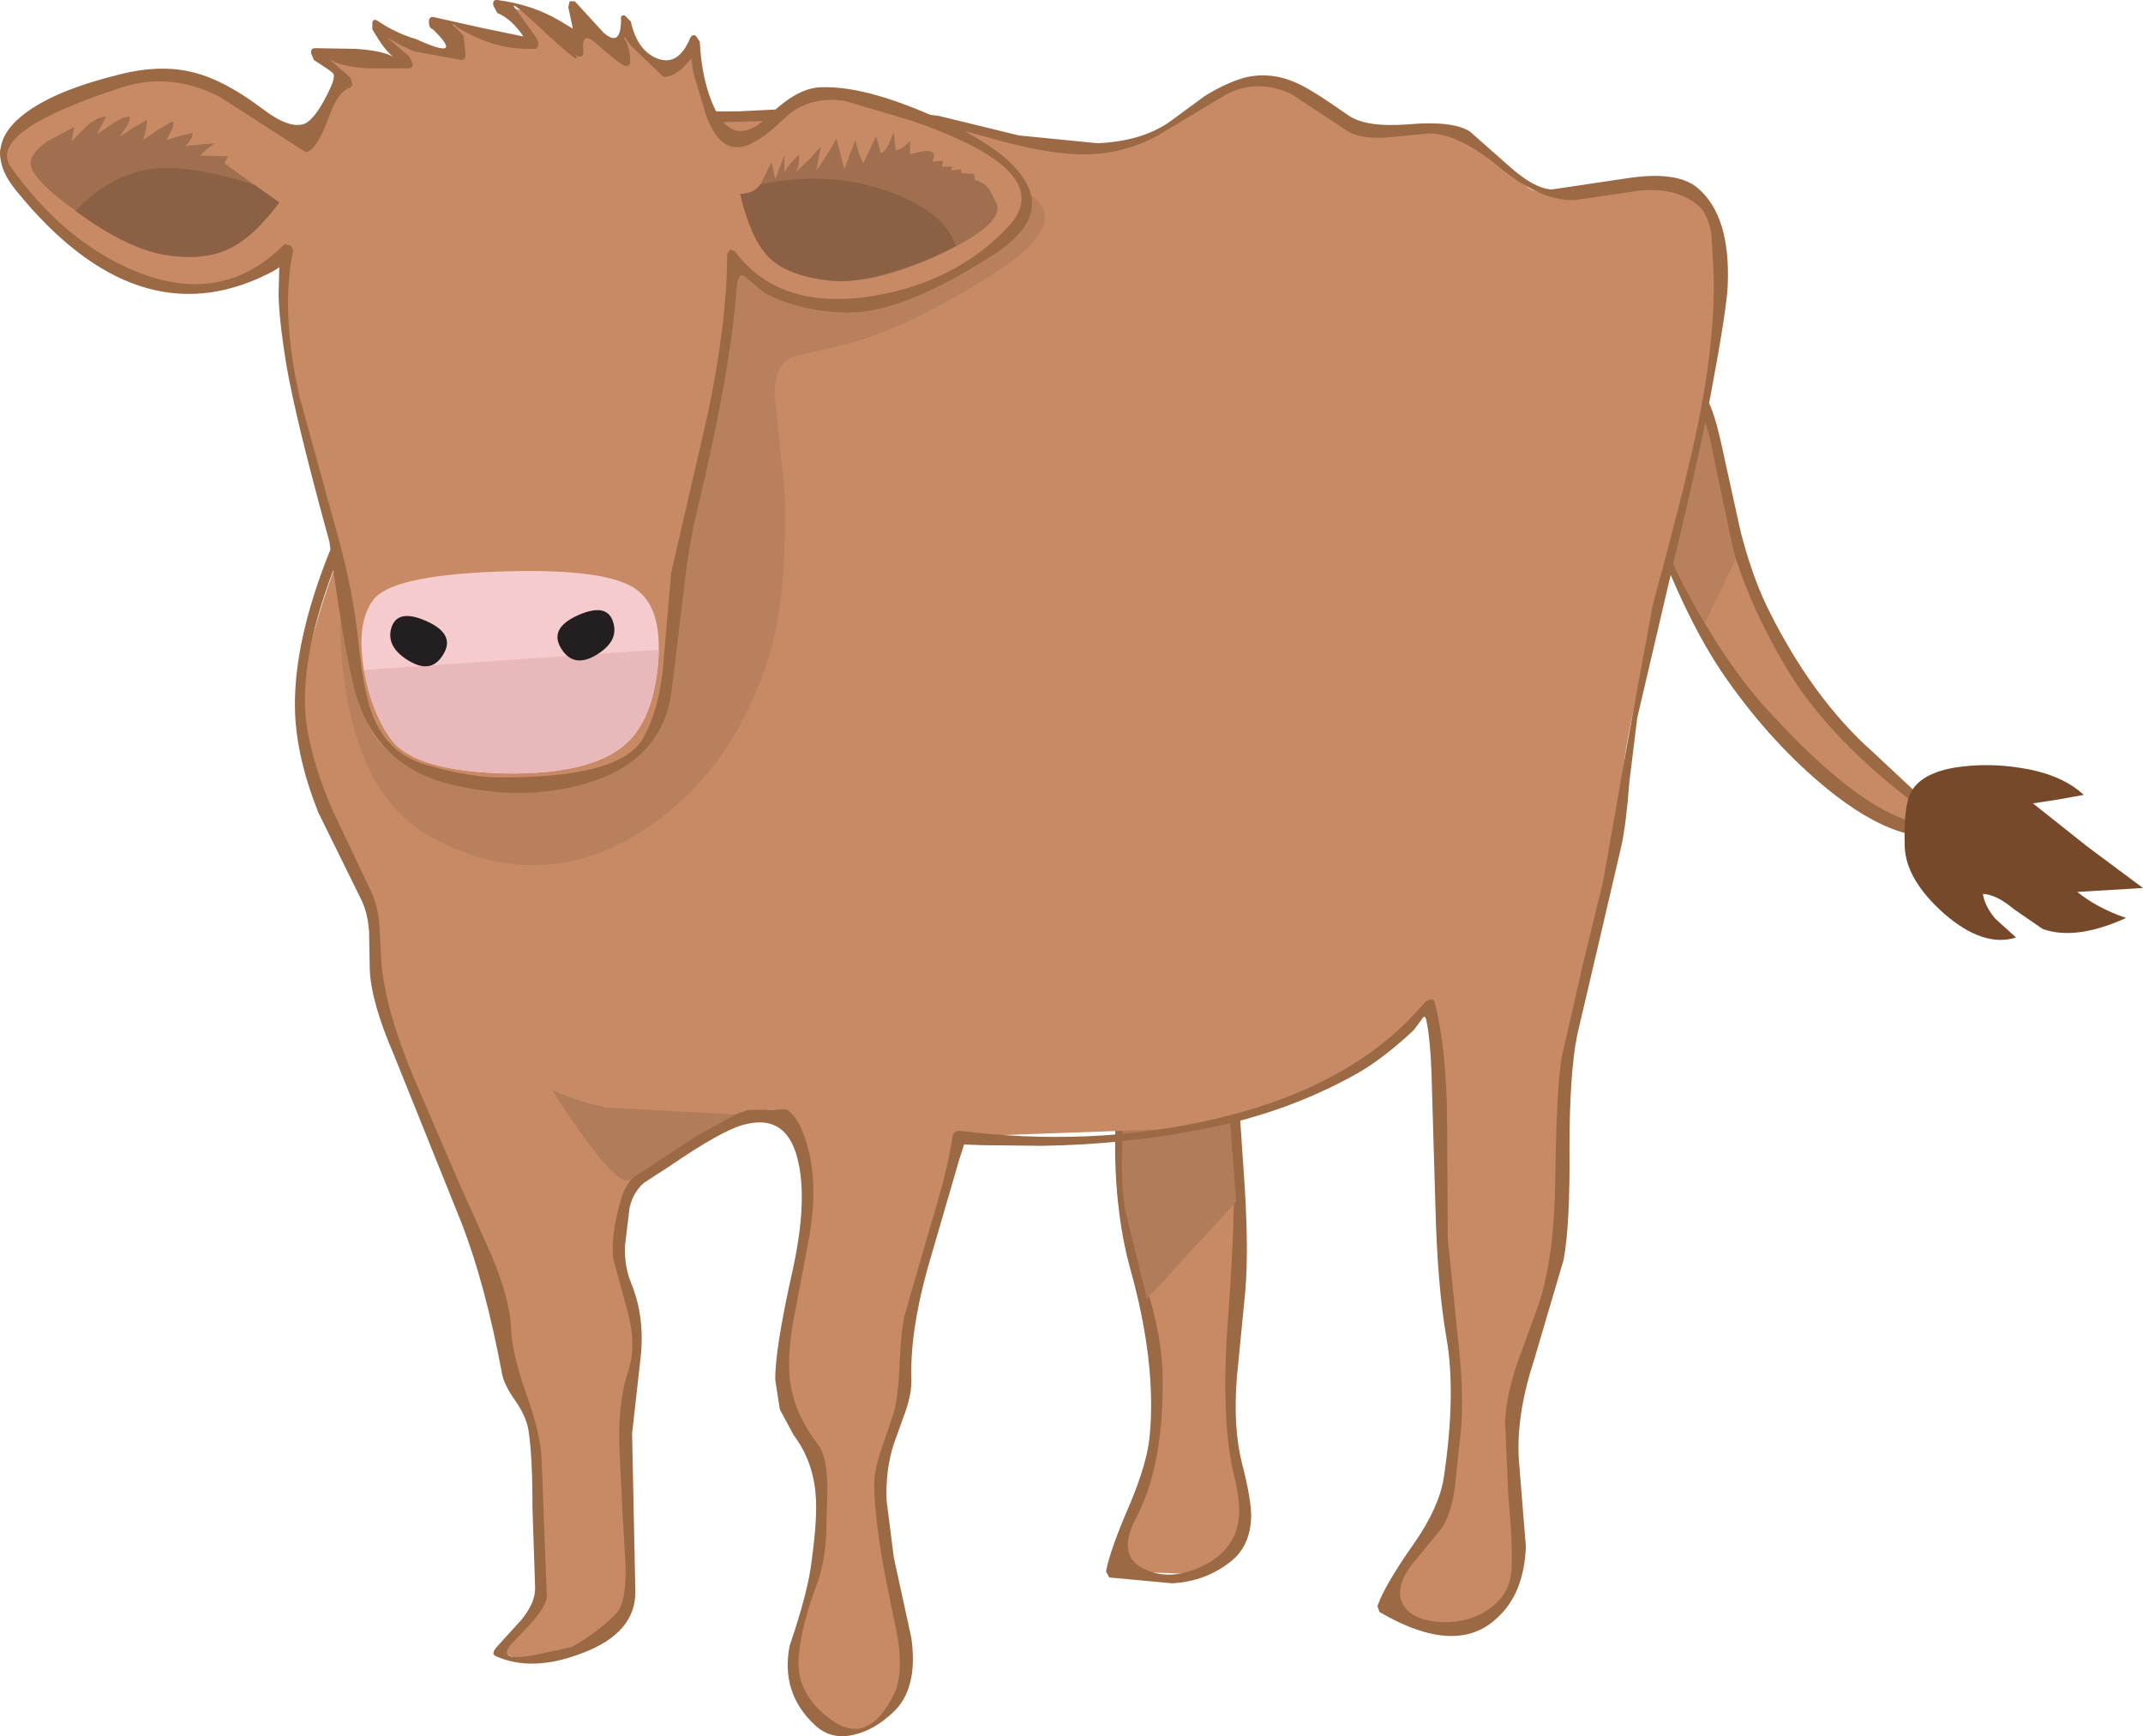<?xml version="1.0" encoding="UTF-8" standalone="no"?>
<svg xmlns:xlink="http://www.w3.org/1999/xlink" height="133.35px" width="164.6px" xmlns="http://www.w3.org/2000/svg">
  <g transform="matrix(1.0, 0.0, 0.0, 1.0, 238.45, 40.5)">
    <path d="M-152.35 39.35 L-143.8 39.55 -143.55 46.8 -143.05 53.75 Q-142.95 56.8 -143.45 61.9 L-144.0 68.6 Q-144.0 69.95 -143.4 72.05 -142.85 74.15 -142.85 77.5 -144.3 79.8 -146.6 80.4 L-153.1 80.15 Q-153.1 79.0 -152.25 77.3 L-150.85 74.45 Q-149.8 71.9 -149.5 66.5 -149.35 64.1 -150.5 59.6 L-152.35 52.8 Q-152.9 50.7 -152.65 46.1 L-152.35 39.35" fill="#c88a64" fill-rule="evenodd" stroke="none"/>
    <path d="M-152.75 39.55 L-152.75 39.35 -152.65 39.1 -152.3 38.85 -143.75 39.05 Q-143.4 39.05 -143.4 39.5 -143.45 42.2 -142.95 49.1 -142.5 55.15 -142.8 58.65 L-143.45 65.3 Q-143.75 69.15 -143.05 71.9 -142.35 74.6 -142.35 75.95 -142.4 78.25 -143.95 79.45 -145.85 80.95 -148.4 81.1 L-153.25 80.65 -153.5 80.2 Q-153.2 78.55 -151.7 75.1 -150.35 71.9 -150.15 69.85 -149.6 64.2 -151.65 56.9 -152.7 53.1 -152.8 48.2 L-152.75 39.55 M-151.95 39.85 Q-151.9 42.5 -152.15 47.2 -152.2 51.75 -151.3 55.0 L-149.9 60.05 Q-149.15 63.05 -149.15 65.25 -149.05 72.05 -151.2 76.1 -152.75 79.05 -150.45 80.05 -148.35 81.0 -145.75 79.6 -143.85 78.55 -143.4 76.7 -143.05 75.25 -143.65 72.9 -144.7 68.6 -144.15 61.1 -143.5 52.15 -143.75 49.15 L-144.2 43.05 -144.05 40.65 Q-144.15 40.05 -145.75 40.0 L-151.95 39.85" fill="#9c6945" fill-rule="evenodd" stroke="none"/>
    <path d="M-152.2 46.1 Q-151.9 40.4 -151.95 39.35 L-144.15 39.55 Q-144.25 42.55 -143.95 45.95 L-143.5 51.8 -150.35 59.25 -151.95 52.8 Q-152.45 50.7 -152.2 46.1" fill="#b17c59" fill-rule="evenodd" stroke="none"/>
    <path d="M-109.55 -11.9 Q-107.95 -11.1 -106.85 -7.1 L-105.65 -1.35 Q-104.1 6.0 -99.9 12.0 -96.75 16.4 -92.5 19.7 L-90.25 21.55 Q-88.25 23.1 -87.95 22.95 -89.95 23.9 -93.9 21.85 -98.05 19.7 -102.05 15.45 -112.4 4.5 -113.5 -9.95 -111.3 -12.65 -109.55 -11.9" fill="#c88a64" fill-rule="evenodd" stroke="none"/>
    <path d="M-109.45 -12.35 L-109.2 -12.15 Q-107.85 -11.2 -107.05 -9.25 -106.55 -8.0 -106.05 -5.55 L-104.75 0.35 Q-103.9 3.65 -102.75 6.05 -99.3 13.1 -94.55 17.3 L-91.4 20.25 Q-89.1 22.25 -87.8 22.45 -87.45 22.5 -87.55 22.95 L-87.95 23.4 Q-92.15 24.95 -98.15 20.05 -102.35 16.6 -105.8 11.7 -109.3 6.75 -112.35 -2.2 -116.3 -13.9 -109.45 -12.35 M-107.1 -6.75 Q-107.95 -10.05 -109.7 -11.4 -113.9 -12.35 -112.15 -4.55 -110.95 0.9 -109.05 4.55 -105.85 10.75 -102.15 14.6 -94.05 23.35 -89.3 22.85 L-89.8 22.5 -92.8 20.1 Q-98.35 15.6 -101.15 10.95 -104.9 4.7 -106.05 -1.15 L-107.1 -6.75" fill="#9c6945" fill-rule="evenodd" stroke="none"/>
    <path d="M-106.65 -4.55 L-105.15 2.5 -107.5 7.35 Q-112.45 -0.7 -113.1 -9.05 -112.05 -10.35 -110.9 -10.85 L-109.1 -10.95 Q-107.7 -10.25 -106.65 -4.55" fill="#b9805d" fill-rule="evenodd" stroke="none"/>
    <path d="M-75.15 30.0 Q-79.0 31.75 -81.55 30.85 L-83.8 29.3 Q-85.1 28.2 -86.15 28.15 -86.0 29.1 -85.2 30.05 L-83.6 31.5 Q-86.1 32.3 -89.15 29.65 -92.05 27.05 -92.15 24.55 -92.25 21.5 -91.7 20.4 -90.95 18.9 -88.3 18.45 -85.75 18.05 -83.1 18.5 -80.05 19.0 -78.4 20.55 L-80.35 20.9 -82.3 21.2 -78.15 24.5 -73.85 27.7 -78.9 28.0 Q-77.35 29.25 -75.15 30.0" fill="#77492b" fill-rule="evenodd" stroke="none"/>
    <path d="M-190.95 -32.3 Q-186.9 -31.15 -179.4 -31.55 L-169.8 -31.95 -166.3 -31.25 Q-164.3 -30.55 -162.1 -30.05 L-156.35 -29.1 -151.5 -29.5 Q-149.7 -29.8 -146.85 -32.05 -144.2 -34.1 -141.85 -34.2 -139.2 -34.25 -136.95 -32.6 L-134.15 -30.6 Q-133.45 -30.4 -130.85 -30.6 L-126.9 -30.4 Q-125.45 -29.95 -124.2 -28.75 -122.05 -26.8 -121.1 -26.1 -119.75 -25.15 -114.35 -26.05 -109.3 -26.85 -107.7 -25.1 -104.7 -21.8 -108.9 -3.15 L-112.15 10.45 Q-113.8 17.25 -113.75 18.95 -113.65 22.35 -115.6 30.3 L-118.05 40.6 Q-118.9 46.1 -118.55 54.15 -118.5 56.1 -120.25 60.75 -122.15 65.75 -122.35 67.45 -122.5 68.9 -122.05 73.65 -121.6 78.2 -122.1 81.75 -123.65 84.2 -126.3 84.6 -129.1 85.0 -132.2 82.9 -131.75 81.0 -130.1 79.2 L-128.05 76.7 Q-127.3 75.0 -126.4 67.45 -126.25 66.15 -126.6 63.95 L-127.4 58.95 -127.85 47.65 Q-128.05 38.75 -128.7 36.7 -134.3 43.95 -148.3 46.2 L-164.9 46.8 Q-165.1 48.4 -167.25 55.6 -169.15 62.0 -168.95 64.05 -168.7 66.15 -169.6 68.65 L-170.85 72.75 Q-171.05 74.45 -170.1 79.95 L-168.8 88.6 Q-170.35 92.35 -173.3 92.35 -176.25 92.4 -177.65 88.45 -177.5 84.45 -176.15 81.25 -175.65 80.0 -175.45 77.3 -175.25 75.0 -175.4 72.65 -175.45 71.3 -176.85 69.7 -178.3 68.05 -178.45 66.45 -178.6 64.4 -177.9 60.5 L-176.65 54.55 Q-176.1 51.95 -176.65 48.7 -177.2 45.25 -178.55 44.8 -179.85 44.35 -183.15 46.2 -185.55 47.55 -190.05 50.7 L-190.7 53.45 Q-191.2 56.6 -190.35 58.4 -188.85 61.55 -189.4 63.7 L-190.35 67.5 -190.05 82.75 -193.15 85.6 Q-196.9 88.1 -200.05 86.3 L-196.9 82.25 -197.4 69.2 Q-197.55 67.5 -198.25 66.75 -199.15 65.9 -199.45 64.8 -199.7 63.8 -199.6 62.35 -199.55 61.25 -200.2 59.45 L-203.75 50.2 -208.2 39.35 Q-209.55 36.2 -209.6 33.2 L-209.8 29.45 -212.5 24.15 Q-214.8 19.5 -215.25 15.65 -215.75 11.4 -212.85 3.4 -210.35 -3.55 -208.3 -6.25 L-190.95 -32.3" fill="#c88a64" fill-rule="evenodd" stroke="none"/>
    <path d="M-207.95 -6.0 Q-211.1 -1.6 -213.2 4.25 -215.6 11.0 -214.85 15.5 -214.35 18.45 -212.85 21.85 L-210.0 27.85 Q-209.4 29.1 -209.3 30.65 L-209.15 33.55 Q-208.8 37.15 -206.7 42.2 L-203.1 50.55 -200.7 55.9 Q-199.25 59.4 -199.2 61.5 -199.15 63.35 -198.05 66.5 -196.9 69.7 -196.85 71.6 L-196.45 82.1 Q-196.45 82.75 -197.55 84.05 L-199.25 85.85 Q-200.3 87.15 -197.35 86.6 L-194.55 86.0 Q-192.5 84.85 -191.05 83.35 -190.35 82.5 -190.4 79.8 L-190.65 75.4 -190.9 70.05 Q-190.9 66.9 -190.2 64.8 -189.55 62.9 -190.2 60.4 L-191.35 56.15 Q-191.55 54.2 -190.7 51.45 -190.15 49.5 -186.6 47.35 -183.8 45.65 -181.0 44.75 L-178.05 44.7 Q-177.1 45.25 -176.5 47.3 -175.6 50.2 -176.25 54.25 L-177.55 61.15 Q-178.05 64.15 -177.7 66.0 -177.3 68.25 -175.65 70.4 -174.9 71.35 -174.9 73.85 L-175.0 77.6 Q-175.15 79.75 -175.75 81.3 -176.9 84.35 -177.1 86.7 -177.35 89.6 -174.65 91.55 -171.8 93.65 -169.8 89.65 -169.05 88.15 -169.5 85.25 L-170.4 80.85 Q-171.25 76.35 -171.3 73.75 -171.35 72.5 -170.75 70.8 L-169.8 68.0 Q-169.45 66.75 -169.35 64.25 -169.25 61.65 -168.95 60.45 L-167.0 53.7 Q-165.7 49.5 -165.3 46.9 -165.3 46.35 -164.7 46.35 -154.65 47.6 -145.4 45.5 -134.4 43.0 -128.95 36.4 L-128.55 36.25 Q-128.3 36.25 -128.25 36.5 -127.35 40.0 -127.3 45.5 L-127.25 54.6 -126.45 62.5 Q-125.9 67.2 -126.35 70.35 L-126.7 73.7 Q-127.0 75.8 -127.7 76.85 L-129.5 79.05 Q-131.4 81.15 -130.75 82.6 -130.15 83.85 -128.1 84.05 -126.0 84.25 -124.35 83.25 -122.45 82.1 -122.35 80.0 -122.25 78.1 -122.6 74.35 L-122.85 68.65 Q-122.75 66.7 -121.95 64.3 L-120.4 60.05 Q-119.1 56.5 -119.0 50.45 -118.9 43.0 -118.5 40.7 L-116.95 33.9 -115.3 27.1 -113.45 16.55 -111.5 5.95 Q-109.2 -2.5 -108.25 -6.9 -106.6 -14.5 -106.85 -20.0 L-107.0 -22.5 Q-107.25 -24.1 -108.05 -24.75 -109.75 -26.15 -112.6 -25.85 L-117.35 -25.15 Q-119.95 -24.95 -123.15 -27.55 -126.4 -30.25 -128.65 -30.25 L-131.85 -29.95 Q-134.1 -29.8 -135.05 -30.5 L-139.3 -33.3 Q-141.95 -34.5 -144.35 -33.2 L-149.5 -30.1 Q-152.25 -28.6 -155.4 -28.65 -158.1 -28.65 -162.75 -30.0 -167.7 -31.35 -170.0 -31.5 L-177.75 -31.25 -185.5 -31.05 -188.5 -31.6 Q-190.7 -32.0 -190.95 -31.6 L-207.95 -6.05 -207.95 -6.0 M-181.7 -31.95 L-172.55 -32.4 -166.35 -31.6 -160.2 -30.1 -154.15 -29.5 Q-150.6 -29.65 -148.4 -31.3 L-145.95 -33.1 Q-144.6 -33.95 -143.3 -34.4 -141.1 -35.15 -138.8 -34.1 -137.75 -33.65 -134.9 -31.65 -133.55 -30.7 -130.3 -30.95 -126.9 -31.25 -125.55 -30.4 L-122.55 -27.75 Q-120.6 -26.0 -119.25 -25.95 L-113.55 -26.8 Q-109.7 -27.4 -108.1 -26.1 -105.5 -23.95 -105.75 -18.5 -105.85 -16.6 -107.05 -10.2 -107.9 -5.65 -109.8 2.25 L-112.7 14.65 -113.3 19.55 Q-113.55 22.8 -113.9 24.4 L-115.6 31.7 -117.3 38.95 Q-117.9 41.9 -117.9 47.65 -117.85 53.55 -118.35 56.25 L-120.65 64.05 Q-122.1 68.5 -121.75 72.1 L-121.25 78.3 Q-121.4 81.9 -123.45 83.75 -126.6 86.75 -132.5 83.3 L-132.65 82.85 Q-132.1 81.25 -129.85 78.05 -127.9 75.25 -127.55 72.95 -126.6 66.55 -127.35 62.25 -128.05 58.25 -128.2 52.1 L-128.5 41.85 Q-128.6 39.35 -128.85 38.1 -128.95 37.4 -129.15 37.65 L-129.85 38.6 Q-132.3 40.9 -134.4 42.05 -139.55 44.9 -145.5 46.1 -151.75 47.4 -158.4 47.5 L-163.05 47.45 -164.4 47.4 -164.8 48.65 -167.2 56.9 Q-168.55 61.75 -168.45 65.35 -168.4 66.45 -168.9 67.9 L-169.8 70.4 Q-170.45 72.4 -170.35 74.75 L-169.8 79.1 -168.45 85.3 Q-167.9 89.25 -169.9 91.05 -171.3 92.35 -172.75 92.7 -174.6 93.2 -175.9 91.95 -178.5 89.5 -177.8 85.9 -176.35 81.65 -176.1 79.3 -175.65 76.0 -175.8 74.3 -176.0 71.7 -177.5 69.7 L-178.55 67.75 -178.9 65.5 Q-178.95 63.25 -177.6 57.2 -176.45 52.05 -177.1 48.9 -177.9 44.9 -181.4 45.9 -183.05 46.35 -187.0 49.05 L-189.0 50.35 Q-189.85 51.1 -190.1 52.3 L-190.45 55.2 Q-190.5 56.8 -189.95 58.1 -188.9 60.7 -189.25 63.8 L-189.9 69.6 -189.65 81.7 Q-189.6 84.9 -193.7 86.45 -197.55 87.95 -200.35 86.7 -200.75 86.55 -200.35 86.05 L-198.4 83.9 Q-197.3 82.55 -197.35 81.4 L-197.55 75.35 Q-197.55 71.35 -197.85 69.4 -198.0 68.35 -198.85 67.1 -199.75 65.85 -199.9 64.95 -201.15 58.25 -202.95 53.55 L-208.2 40.5 Q-209.95 36.45 -210.05 33.95 L-210.1 31.1 Q-210.2 29.5 -210.8 28.4 L-214.0 21.9 Q-215.5 18.15 -215.75 14.9 -216.1 10.1 -213.85 3.75 -211.8 -2.0 -208.65 -6.4 L-191.3 -32.45 -190.8 -32.75 Q-187.0 -31.85 -181.7 -31.95" fill="#9c6945" fill-rule="evenodd" stroke="none"/>
    <path d="M-196.05 43.2 Q-194.55 43.95 -192.0 44.55 L-181.95 45.1 -184.95 46.75 -190.15 50.15 Q-191.35 50.55 -196.05 43.2" fill="#b17c59" fill-rule="evenodd" stroke="none"/>
    <path d="M-181.95 -28.55 L-173.65 -28.75 Q-164.75 -28.35 -159.95 -25.9 -155.25 -23.55 -163.2 -18.8 -169.55 -14.95 -173.9 -13.95 L-177.55 -13.1 Q-178.95 -12.45 -178.95 -10.25 L-178.6 -6.65 -178.2 -3.05 Q-177.9 5.65 -179.6 10.6 -182.55 19.2 -189.25 23.4 -196.75 28.15 -204.85 24.05 -210.0 21.5 -211.6 14.1 -212.75 8.6 -212.0 3.55 -211.2 -1.9 -208.3 -6.25 L-199.65 -19.25 -196.05 -25.65 Q-193.55 -29.55 -190.75 -29.35 L-186.4 -28.85 -181.95 -28.55" fill="#b9805d" fill-rule="evenodd" stroke="none"/>
    <path d="M-203.5 -38.0 Q-204.1 -38.55 -205.15 -38.7 -203.9 -38.75 -201.25 -37.85 -198.8 -37.0 -197.5 -37.25 L-198.4 -38.6 Q-199.45 -39.9 -200.2 -40.0 -198.25 -39.85 -196.65 -39.1 -194.8 -38.15 -194.0 -36.6 -193.95 -37.15 -194.25 -38.3 -194.55 -39.35 -194.45 -39.95 -193.75 -39.6 -192.55 -37.65 -191.45 -35.95 -190.4 -35.95 L-190.4 -38.6 Q-190.3 -37.75 -188.95 -36.5 L-187.4 -35.1 Q-187.45 -34.75 -186.25 -35.8 -185.15 -36.8 -185.1 -37.2 -185.15 -35.6 -184.25 -32.85 -183.25 -29.6 -182.0 -29.45 -180.95 -29.35 -179.2 -31.15 -177.3 -33.1 -175.35 -33.35 -172.9 -33.6 -166.95 -31.15 -160.55 -28.5 -159.5 -26.05 -158.45 -23.7 -163.4 -20.7 -167.2 -18.45 -171.2 -17.3 L-177.25 -17.45 Q-180.85 -18.45 -182.25 -20.9 -182.1 -15.1 -184.4 -5.2 L-186.75 5.5 Q-186.75 13.5 -188.65 16.45 -190.55 19.35 -198.2 19.7 -206.05 20.0 -209.25 16.6 -210.45 15.35 -210.9 12.15 L-211.7 5.45 -214.8 -6.55 Q-217.4 -17.25 -216.35 -21.3 -217.6 -19.8 -220.35 -18.9 -222.8 -18.15 -225.5 -18.15 -227.9 -18.15 -233.25 -22.65 -238.55 -27.05 -238.45 -28.8 -238.35 -30.55 -232.85 -32.95 -227.3 -35.35 -224.3 -34.85 -222.15 -34.45 -219.55 -32.55 -215.75 -29.75 -214.95 -29.3 -214.05 -29.6 -213.25 -32.0 -212.55 -34.25 -211.75 -34.2 L-214.2 -36.3 -210.7 -36.0 -207.15 -35.75 Q-208.85 -36.9 -209.55 -38.45 -208.6 -37.65 -206.55 -37.0 -204.5 -36.35 -203.1 -36.35 -202.8 -37.35 -203.5 -38.0" fill="#c88a64" fill-rule="evenodd" stroke="none"/>
    <path d="M-203.7 -38.65 L-202.85 -37.75 -202.7 -36.35 Q-202.7 -35.85 -203.05 -35.9 L-206.6 -36.55 Q-207.1 -36.7 -208.7 -37.6 L-207.0 -36.15 -206.75 -35.6 Q-206.75 -35.25 -207.1 -35.25 L-210.25 -35.25 Q-212.4 -35.4 -213.2 -36.0 L-211.55 -34.55 -211.4 -34.1 Q-211.4 -33.8 -211.6 -33.75 -212.5 -33.45 -213.2 -31.5 -213.95 -29.4 -214.7 -28.9 -214.95 -28.75 -215.1 -28.9 L-221.55 -33.05 Q-225.2 -34.95 -228.9 -33.85 -239.6 -30.4 -237.6 -27.65 -233.5 -21.9 -228.0 -19.65 -221.35 -16.95 -216.6 -21.75 L-216.15 -21.65 Q-215.9 -21.4 -215.95 -21.15 -216.9 -16.6 -215.45 -10.05 L-212.45 0.85 Q-211.3 5.0 -210.9 9.0 -210.5 12.8 -209.8 14.5 -208.7 17.25 -206.0 18.15 -203.1 19.05 -200.6 19.2 -190.7 19.35 -189.0 16.1 -187.7 13.7 -187.45 9.9 L-186.9 3.5 -184.1 -8.65 Q-182.6 -15.75 -182.6 -21.0 L-182.35 -21.35 -182.0 -21.2 Q-178.65 -16.65 -171.5 -17.75 -165.05 -18.8 -161.05 -23.05 -156.95 -27.35 -168.65 -31.3 L-173.55 -32.75 Q-176.45 -33.15 -178.2 -31.4 -180.35 -29.35 -181.6 -29.2 -183.3 -29.0 -184.25 -31.75 L-185.2 -34.95 -185.35 -36.0 -186.0 -35.3 Q-186.7 -34.65 -187.35 -34.6 -187.55 -34.6 -187.65 -34.75 L-188.8 -35.85 -190.0 -37.0 -190.5 -37.65 Q-190.0 -36.55 -190.05 -35.8 -190.05 -35.35 -190.45 -35.45 -190.85 -35.55 -192.7 -37.2 -193.8 -38.15 -193.65 -36.6 -193.6 -36.25 -193.85 -36.15 -194.1 -36.1 -194.3 -36.35 -193.45 -35.1 -196.9 -38.3 -200.0 -41.2 -198.5 -39.35 L-197.3 -37.65 -197.1 -37.25 -197.1 -37.2 -197.1 -36.95 -197.25 -36.8 -197.25 -36.75 -197.45 -36.75 -197.6 -36.75 Q-200.7 -36.65 -203.7 -38.65 M-209.85 -38.25 L-209.85 -38.8 Q-209.75 -39.1 -209.45 -38.9 -208.05 -37.95 -206.5 -37.5 -202.65 -35.75 -205.2 -38.25 -205.5 -38.35 -205.5 -38.75 -205.55 -39.2 -205.2 -39.2 L-201.4 -38.35 -198.25 -37.7 Q-199.15 -39.05 -200.25 -39.5 L-200.55 -40.05 Q-200.65 -40.55 -200.25 -40.5 -197.55 -40.15 -195.45 -38.9 L-194.45 -38.3 -194.8 -39.95 -194.7 -40.4 -194.3 -40.4 -192.1 -38.0 Q-190.75 -36.8 -190.75 -39.0 -190.8 -39.4 -190.45 -39.3 L-190.0 -38.85 Q-189.5 -36.6 -187.95 -36.0 -186.35 -35.4 -185.45 -37.55 -185.3 -37.9 -185.0 -37.75 L-184.7 -37.3 Q-184.55 -34.2 -183.5 -32.05 -182.0 -29.1 -179.45 -31.55 -177.25 -33.75 -175.4 -33.8 -171.65 -33.95 -165.3 -30.9 -160.9 -28.75 -159.65 -26.5 -158.0 -23.55 -162.2 -20.9 -169.2 -16.4 -173.4 -16.5 -176.85 -16.55 -179.65 -17.95 L-181.3 -19.3 Q-181.8 -19.65 -181.9 -18.0 -182.4 -11.7 -184.95 -1.1 -185.6 1.6 -186.05 5.85 L-186.9 12.85 Q-187.75 18.05 -193.55 19.7 -198.4 21.1 -204.0 19.7 -209.7 18.25 -211.25 12.35 -212.1 8.95 -213.15 1.1 -215.75 -8.35 -216.45 -12.45 -217.05 -16.15 -217.05 -18.0 L-217.0 -20.0 Q-217.1 -19.85 -217.9 -19.45 -227.95 -14.45 -237.2 -25.85 -240.0 -29.25 -236.45 -31.85 -234.1 -33.6 -229.2 -34.8 -226.0 -35.6 -223.45 -34.9 -221.15 -34.3 -218.3 -32.15 -216.2 -30.55 -215.05 -31.0 -214.15 -31.4 -213.05 -33.8 -212.65 -34.7 -212.9 -34.9 -213.1 -35.1 -214.35 -35.9 L-214.55 -36.4 Q-214.6 -36.8 -214.25 -36.8 L-211.15 -36.75 Q-208.95 -36.6 -208.2 -36.1 -208.9 -36.6 -209.85 -38.25" fill="#9c6945" fill-rule="evenodd" stroke="none"/>
    <path d="M-200.25 3.4 Q-192.2 3.1 -189.75 4.65 -187.55 6.05 -187.9 10.3 -188.2 14.25 -189.95 16.2 -192.45 19.0 -199.6 18.9 -206.55 18.75 -208.4 16.3 -209.9 14.25 -210.5 10.95 -211.1 7.35 -209.8 5.6 -208.45 3.7 -200.25 3.4" fill="#f6cbcd" fill-rule="evenodd" stroke="none"/>
    <path d="M-187.85 9.4 Q-187.85 11.3 -188.45 13.3 -189.05 15.2 -189.95 16.2 -192.45 19.0 -199.6 18.9 -206.55 18.75 -208.4 16.3 -209.95 14.15 -210.5 10.95 L-187.85 9.4" fill="#e9b8bb" fill-rule="evenodd" stroke="none"/>
    <path d="M-208.4 7.75 Q-207.95 6.2 -205.7 7.2 -203.45 8.2 -204.4 9.75 -205.3 11.3 -207.05 10.25 -208.8 9.2 -208.4 7.75" fill="#231f20" fill-rule="evenodd" stroke="none"/>
    <path d="M-191.35 7.3 Q-190.9 8.75 -192.65 9.8 -194.4 10.85 -195.35 9.3 -196.3 7.75 -194.05 6.75 -191.8 5.75 -191.35 7.3" fill="#231f20" fill-rule="evenodd" stroke="none"/>
    <path d="M-219.0 -26.35 L-217.0 -24.95 Q-218.9 -22.4 -220.65 -21.5 -222.65 -20.45 -225.6 -20.9 -228.45 -21.3 -232.35 -24.1 -236.1 -26.75 -236.1 -27.95 -236.1 -28.75 -234.8 -29.65 L-232.75 -30.75 -232.95 -29.65 -231.8 -30.8 Q-231.05 -31.5 -230.3 -31.55 L-231.0 -30.2 -229.8 -31.0 Q-229.1 -31.5 -228.5 -31.55 -228.45 -31.2 -228.75 -30.75 L-229.25 -30.0 -228.2 -30.7 -227.15 -31.3 -227.25 -30.5 -227.45 -29.75 -226.3 -30.55 -225.15 -31.2 Q-225.1 -30.85 -225.3 -30.45 L-225.65 -29.75 -224.65 -30.05 -223.65 -30.3 Q-223.65 -29.85 -224.2 -29.3 L-223.05 -29.4 -221.95 -29.5 -222.55 -29.05 -223.1 -28.55 -220.95 -28.5 -221.2 -27.95 -219.0 -26.35" fill="#9f6f4f" fill-rule="evenodd" stroke="none"/>
    <path d="M-218.9 -26.3 L-217.0 -24.95 Q-218.9 -22.4 -220.65 -21.5 -222.65 -20.45 -225.6 -20.9 -228.65 -21.35 -232.65 -24.3 -229.95 -27.15 -226.6 -27.55 -223.7 -27.85 -218.9 -26.3" fill="#8b6044" fill-rule="evenodd" stroke="none"/>
    <path d="M-180.0 -26.4 L-179.2 -28.05 -178.9 -26.75 -178.2 -28.6 -178.2 -27.3 -177.7 -28.0 -177.1 -28.6 Q-177.0 -27.9 -177.3 -27.3 L-176.3 -28.25 -175.4 -29.25 -175.75 -27.45 Q-175.25 -28.0 -174.2 -29.85 L-173.6 -27.5 -172.75 -29.75 -172.5 -28.75 -172.15 -27.95 -171.65 -29.0 -171.15 -30.05 -170.8 -28.75 Q-170.45 -28.85 -170.2 -29.4 L-169.8 -30.35 -169.65 -28.95 Q-169.15 -29.0 -168.55 -29.7 L-168.55 -28.65 Q-166.2 -29.35 -166.85 -28.1 L-166.0 -28.15 -166.1 -27.7 -165.3 -27.7 -165.4 -27.4 -164.65 -27.5 -164.6 -27.2 -163.65 -27.15 -163.55 -26.65 Q-163.0 -26.6 -162.45 -25.95 L-161.85 -24.75 Q-161.5 -23.15 -166.5 -20.85 -171.5 -18.6 -174.7 -18.95 -177.9 -19.3 -179.35 -20.7 -180.75 -22.05 -181.6 -25.6 -180.4 -25.65 -180.0 -26.4" fill="#9f6f4f" fill-rule="evenodd" stroke="none"/>
    <path d="M-165.05 -21.6 Q-167.35 -20.35 -170.0 -19.6 -172.85 -18.75 -174.7 -18.95 -177.9 -19.3 -179.35 -20.7 -180.75 -22.05 -181.6 -25.6 -180.45 -25.65 -180.05 -26.35 -174.55 -27.45 -169.95 -25.7 -165.85 -24.15 -165.05 -21.6" fill="#8b6044" fill-rule="evenodd" stroke="none"/>
  </g>
</svg>
